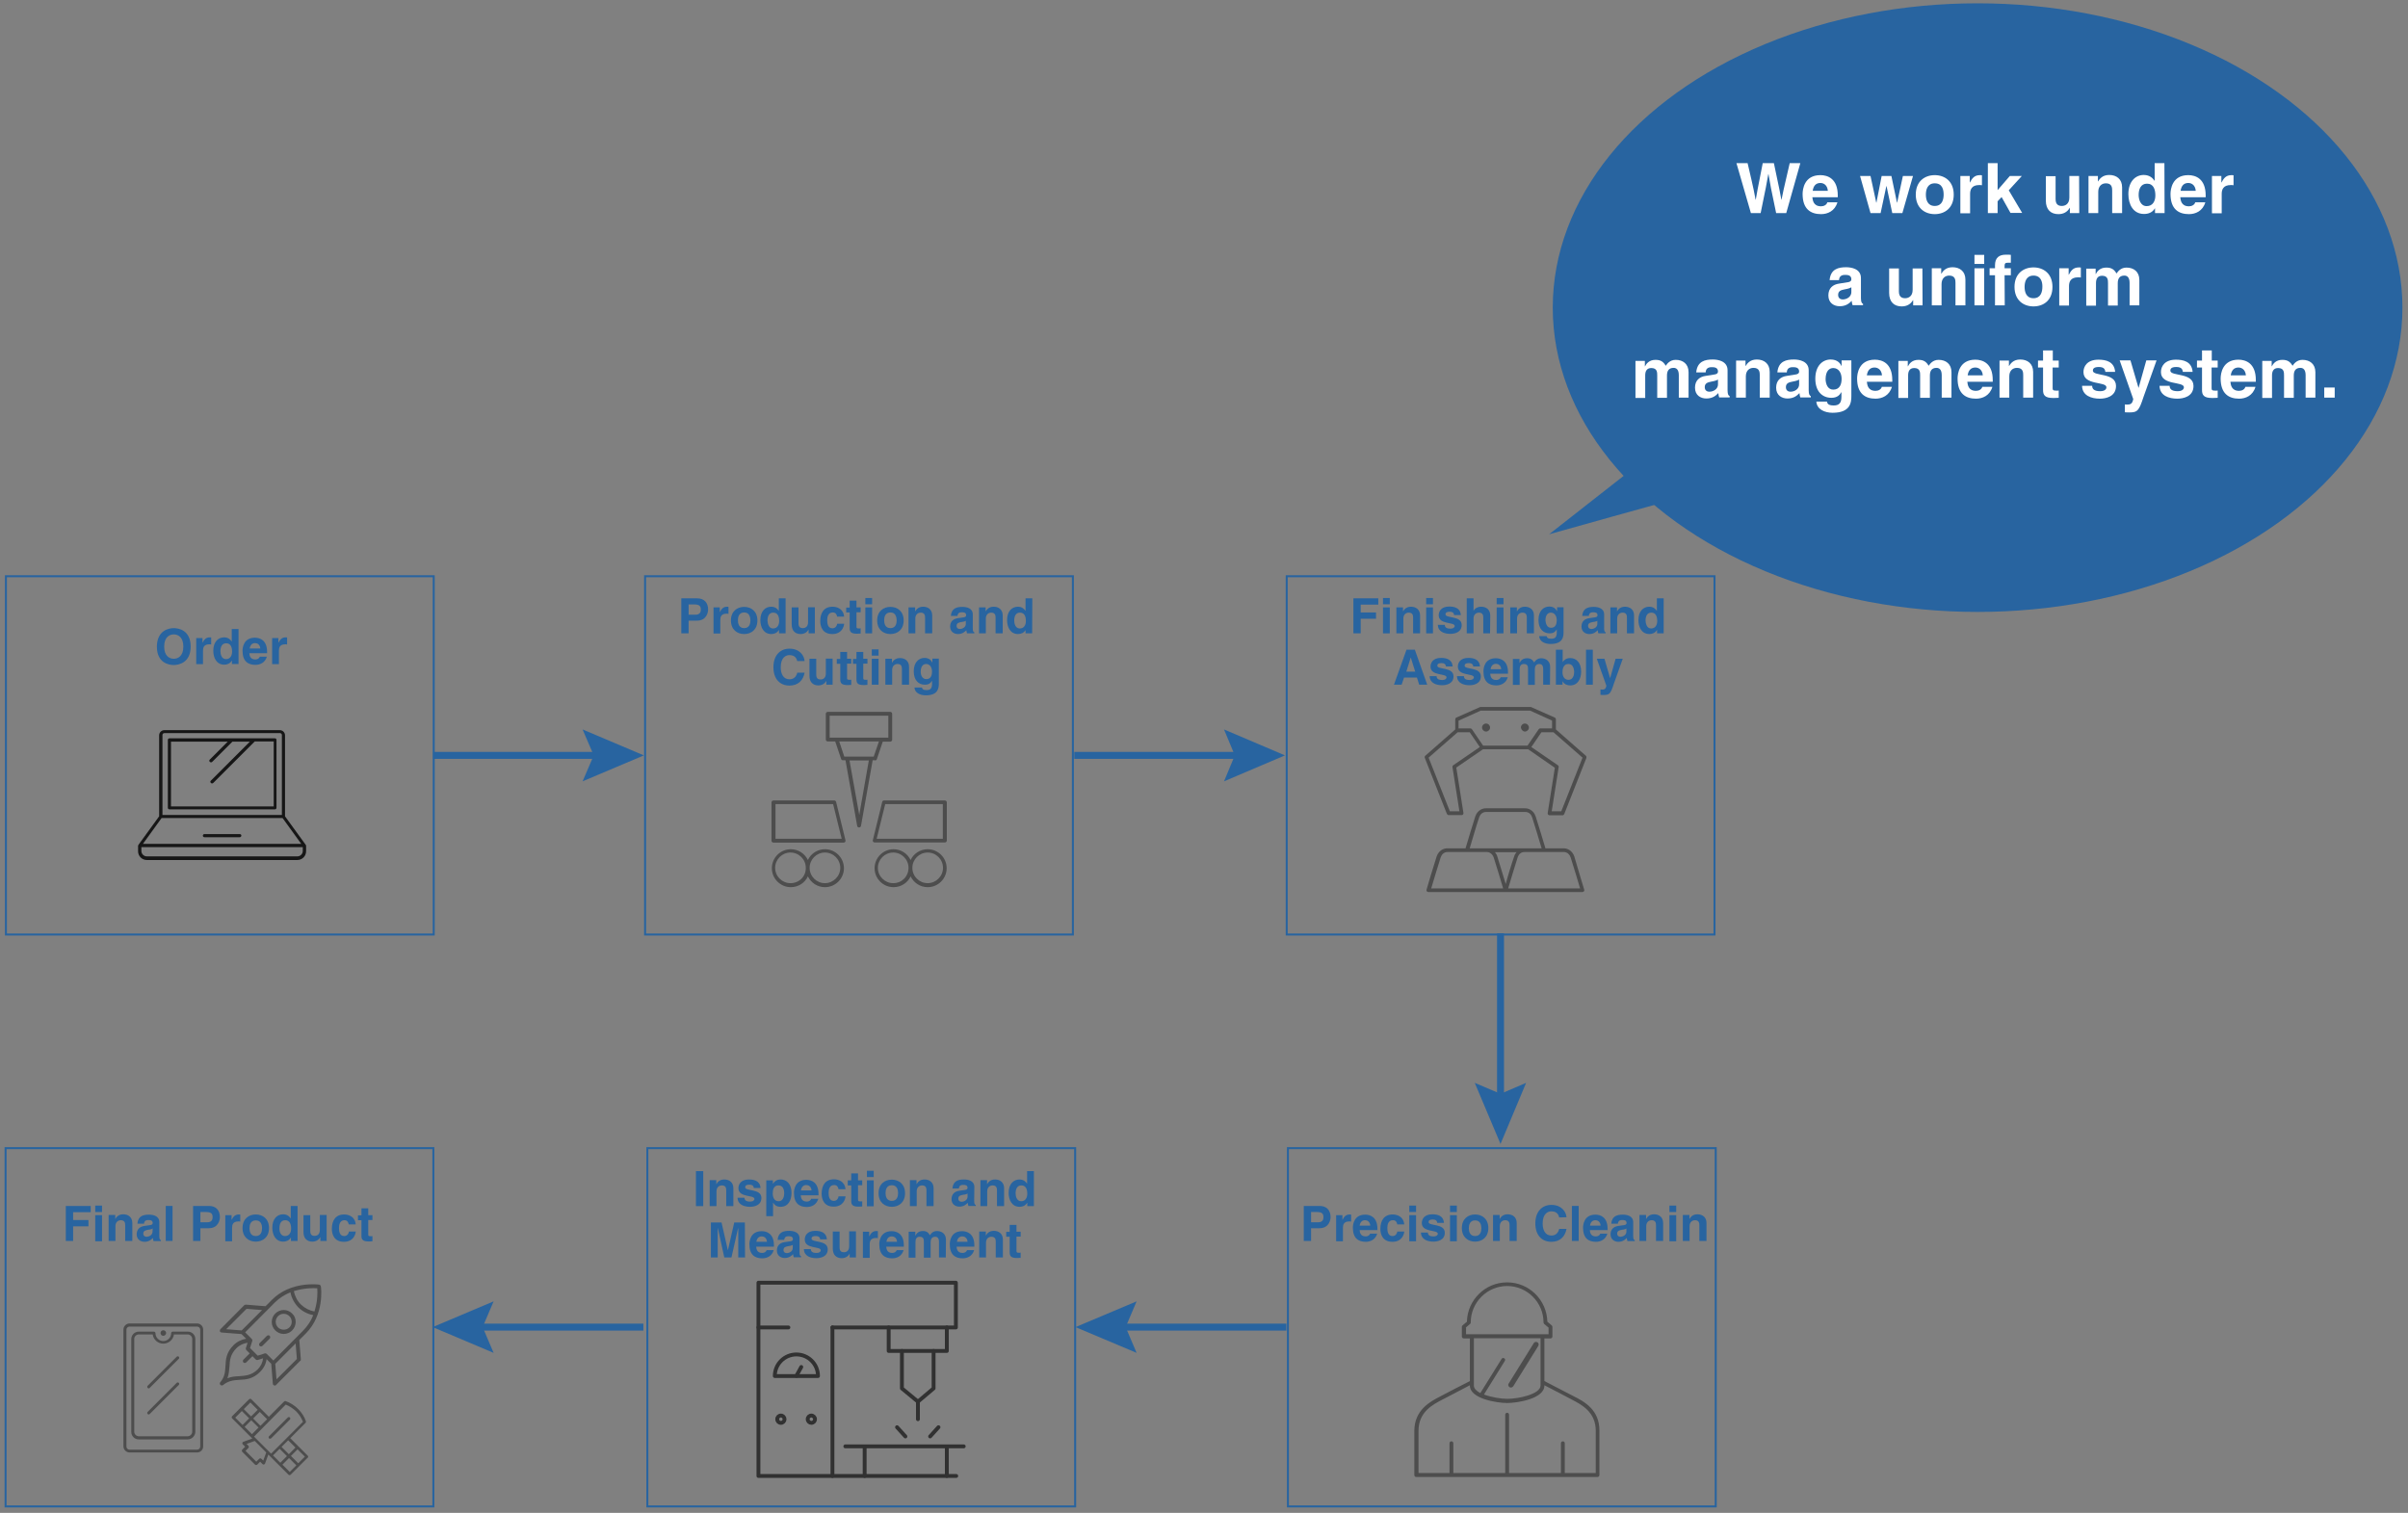 <?xml version="1.0" encoding="utf-8"?>
<!-- Generator: Adobe Illustrator 27.4.1, SVG Export Plug-In . SVG Version: 6.00 Build 0)  -->
<svg version="1.1" id="_レイヤー_2" xmlns="http://www.w3.org/2000/svg" xmlns:xlink="http://www.w3.org/1999/xlink" x="0px"
	 y="0px" viewBox="0 0 1383 869" style="enable-background:new 0 0 1383 869;" xml:space="preserve">
<rect x="0" y="0" width="1383" height="869" fill="#808080" stroke="none"/>
<style type="text/css">
	.st0{fill:#2864A0;}
	.st1{fill:#4D4D4D;}
	.st2{fill:#161616;}
	.st3{fill:none;stroke:#2864A0;stroke-width:1.145;stroke-miterlimit:10;}
	.st4{fill:none;stroke:#2864A0;stroke-width:4;stroke-miterlimit:10;}
	.st5{fill:#FFFFFF;}
	.st6{fill:none;stroke:#313131;stroke-width:2.217;stroke-linecap:round;stroke-linejoin:round;stroke-miterlimit:10;}
</style>
<g>
	<g>
		<path class="st0" d="M99.8,360.8c2.7,0,9.7,1.1,9.7,10.6c0,9.4-7,10.6-9.7,10.6s-9.7-1.1-9.7-10.6
			C90.2,361.9,97.2,360.8,99.8,360.8z M99.8,378.4c2.3,0,5.5-1.4,5.5-7s-3.2-7-5.5-7s-5.5,1.4-5.5,7S97.5,378.4,99.8,378.4z"/>
		<path class="st0" d="M112.5,366.5h3.8v2.6h0.1c0.8-1.5,1.7-3,4.1-3c0.3,0,0.5,0,0.8,0.1v4c-0.3-0.1-0.8-0.1-1.1-0.1
			c-3.1,0-3.6,1.9-3.6,3.6v7.8h-3.9v-15H112.5z"/>
		<path class="st0" d="M137,381.4h-3.8v-1.9h-0.1c-1,1.7-2.7,2.3-4.3,2.3c-4.4,0-6.3-3.9-6.3-8c0-5.2,2.9-7.7,6.2-7.7
			c2.5,0,3.7,1.4,4.3,2.3h0.1v-7.1h3.9L137,381.4L137,381.4z M129.8,378.6c2.5,0,3.5-2.1,3.5-4.3c0-2.4-0.7-4.8-3.4-4.8
			c-2.5,0-3.3,2.2-3.3,4.6C126.6,375.9,127.3,378.6,129.8,378.6z"/>
		<path class="st0" d="M153.3,377.1c-1,3.6-4,4.8-6.6,4.8c-4.2,0-7.4-2-7.4-8.1c0-1.8,0.6-7.5,7.1-7.5c2.9,0,7,1.4,7,8.2v0.7h-10.2
			c0.1,1.1,0.3,3.6,3.5,3.6c1.1,0,2.2-0.6,2.5-1.6h4.1V377.1z M149.5,372.5c-0.2-2.4-1.8-3.1-3-3.1c-1.8,0-2.8,1.2-3.1,3.1H149.5z"
			/>
		<path class="st0" d="M156.1,366.5h3.8v2.6h0.1c0.8-1.5,1.7-3,4.1-3c0.3,0,0.5,0,0.8,0.1v4c-0.3-0.1-0.8-0.1-1.1-0.1
			c-3.1,0-3.6,1.9-3.6,3.6v7.8h-3.9v-15H156.1z"/>
	</g>
	<g>
		<path class="st1" d="M473.8,487.8c-4.3,0-8.1,2.5-9.8,6.2c-1.8-3.7-5.5-6.2-9.8-6.2c-6,0-10.9,4.9-10.9,10.9s4.9,10.9,10.9,10.9
			c4.3,0,8.1-2.5,9.8-6.2c1.8,3.7,5.5,6.2,9.8,6.2c6,0,10.9-4.9,10.9-10.9S479.8,487.8,473.8,487.8z M454,507.3
			c-4.8,0-8.8-3.9-8.8-8.8c0-4.8,3.9-8.8,8.8-8.8c4.8,0,8.8,3.9,8.8,8.8C462.9,503.4,459,507.3,454,507.3z M473.8,507.3
			c-4.8,0-8.8-3.9-8.8-8.8c0-4.8,3.9-8.8,8.8-8.8c4.8,0,8.8,3.9,8.8,8.8S478.5,507.3,473.8,507.3z"/>
		<path class="st1" d="M532.8,487.8c-4.3,0-8.1,2.5-9.8,6.2c-1.8-3.7-5.5-6.2-9.8-6.2c-6,0-10.9,4.9-10.9,10.9s4.9,10.9,10.9,10.9
			c4.3,0,8.1-2.5,9.8-6.2c1.8,3.7,5.5,6.2,9.8,6.2c6,0,10.9-4.9,10.9-10.9S538.8,487.8,532.8,487.8z M513,507.3
			c-4.8,0-8.8-3.9-8.8-8.8c0-4.8,3.9-8.8,8.8-8.8c4.8,0,8.8,3.9,8.8,8.8S518,507.3,513,507.3z M532.8,507.3c-4.8,0-8.8-3.9-8.8-8.8
			c0-4.8,3.9-8.8,8.8-8.8c4.8,0,8.8,3.9,8.8,8.8S537.5,507.3,532.8,507.3z"/>
		<path class="st1" d="M480.2,460.6c-0.1-0.5-0.6-0.8-1-0.8h-35c-0.6,0-1.1,0.5-1.1,1.1v22c0,0.6,0.5,1.1,1.1,1.1h40.4
			c0.3,0,0.6-0.2,0.8-0.4c0.2-0.3,0.3-0.6,0.2-0.9L480.2,460.6z M445.4,481.8v-19.9h33.1l4.9,19.9H445.4z"/>
		<path class="st1" d="M542.7,459.8h-35c-0.5,0-0.9,0.3-1,0.8l-5.4,22c-0.1,0.3,0,0.7,0.2,0.9c0.2,0.3,0.5,0.4,0.8,0.4h40.4
			c0.6,0,1.1-0.5,1.1-1.1v-22C543.7,460.2,543.2,459.8,542.7,459.8z M541.5,481.8h-38l4.9-19.9h33.1V481.8z"/>
		<path class="st1" d="M502.6,436.8c0.5,0,0.9-0.3,1-0.7l3.4-10.1h4.3c0.6,0,1.1-0.5,1.1-1.1V410c0-0.6-0.5-1.1-1.1-1.1h-35.9
			c-0.6,0-1.1,0.5-1.1,1.1v14.8c0,0.6,0.5,1.1,1.1,1.1h4.3l3.4,10.1c0.1,0.4,0.6,0.7,1,0.7h1.5l6.7,37.7c0.1,0.5,0.5,0.9,1.1,0.9
			c0.5,0,1-0.4,1.1-0.9l6.7-37.7H502.6z M476.5,411.1h33.7v12.6h-33.7V411.1z M482,425.9h22.8l-3,8.7h-16.9L482,425.9z M493.5,468.1
			l-5.6-31.3H499L493.5,468.1z"/>
	</g>
	<g>
		<path class="st2" d="M175.8,485.8c0-0.2-0.1-0.4-0.2-0.5l-11.9-16.4v-46.5c0-1.6-1.3-3-3-3H94.4c-1.6,0-3,1.3-3,3v46.5l-11.9,16.4
			c-0.1,0.2-0.2,0.4-0.2,0.5v3.2c0,2.7,2.2,5,5,5h86.5c2.7,0,5-2.2,5-5C175.8,488.8,175.8,485.8,175.8,485.8z M93.3,422.2
			c0-0.6,0.5-1.1,1.1-1.1h66.4c0.6,0,1.1,0.5,1.1,1.1v45.9H93.3V422.2z M92.8,469.9h69.5l10.7,14.8H82.1L92.8,469.9z M173.9,488.8
			c0,1.7-1.4,3.1-3.1,3.1H84.3c-1.7,0-3.1-1.4-3.1-3.1v-2.2h92.7V488.8z"/>
		<path class="st2" d="M157.9,424.1H97.3c-0.5,0-0.9,0.4-0.9,0.9v39c0,0.5,0.4,0.9,0.9,0.9h60.6c0.5,0,0.9-0.4,0.9-0.9v-39
			C158.8,424.5,158.4,424.1,157.9,424.1z M156.9,463.2H98.2V426h32.6l-10.3,10.3c-0.4,0.4-0.4,0.9,0,1.3c0.2,0.2,0.4,0.3,0.7,0.3
			c0.2,0,0.5-0.1,0.7-0.3l11.6-11.6h10l-22.4,22.4c-0.4,0.4-0.4,0.9,0,1.3c0.2,0.2,0.4,0.3,0.7,0.3c0.2,0,0.5-0.1,0.7-0.3l23.8-23.8
			h10.9v37.3H156.9z"/>
		<path class="st2" d="M137.7,479.1h-20.3c-0.5,0-0.9,0.4-0.9,0.9s0.4,0.9,0.9,0.9h20.3c0.5,0,0.9-0.4,0.9-0.9
			C138.7,479.5,138.2,479.1,137.7,479.1z"/>
	</g>
	<rect x="3.4" y="331" class="st3" width="245.7" height="205.8"/>
	<g>
		<g>
			<line class="st4" x1="345.9" y1="433.9" x2="248.8" y2="433.9"/>
			<g>
				<polygon class="st0" points="334.6,419 341,433.9 334.6,448.8 369.8,433.9 				"/>
			</g>
		</g>
	</g>
	<g>
		<path class="st0" d="M395.5,363.8h-4.2v-20.1h9.2c3.9,0,6.2,2.5,6.2,6.4c0,1.8-1,6.4-6.4,6.4h-4.8L395.5,363.8L395.5,363.8z
			 M399.4,353.1c3.1,0,3.1-2.2,3.1-3.1c0-2-1.1-2.8-3.7-2.8h-3.3v5.9H399.4z"/>
		<path class="st0" d="M409.6,348.9h3.8v2.6h0.1c0.8-1.5,1.7-3,4.1-3c0.3,0,0.5,0,0.8,0.1v4c-0.3-0.1-0.8-0.1-1.1-0.1
			c-3.1,0-3.6,1.9-3.6,3.6v7.8h-3.9v-15H409.6z"/>
		<path class="st0" d="M427.4,364.2c-4,0-7.6-2.5-7.6-7.8s3.6-7.8,7.6-7.8s7.6,2.5,7.6,7.8S431.4,364.2,427.4,364.2z M427.4,351.8
			c-3,0-3.6,2.6-3.6,4.5s0.6,4.5,3.6,4.5s3.6-2.6,3.6-4.5C430.9,354.4,430.4,351.8,427.4,351.8z"/>
		<path class="st0" d="M451.2,363.8h-3.8v-1.9h-0.1c-1,1.7-2.7,2.3-4.3,2.3c-4.4,0-6.3-3.9-6.3-8c0-5.2,2.9-7.7,6.2-7.7
			c2.5,0,3.7,1.4,4.3,2.3h0.1v-7.1h3.9L451.2,363.8L451.2,363.8z M444,361c2.5,0,3.5-2.1,3.5-4.3c0-2.4-0.7-4.8-3.4-4.8
			c-2.5,0-3.3,2.2-3.3,4.6C440.9,358.2,441.5,361,444,361z"/>
		<path class="st0" d="M468.2,363.8h-3.8v-2.1h-0.1c-0.9,1.6-2.5,2.5-4.5,2.5c-2.9,0-5.1-1.7-5.1-5.5v-9.8h3.9v9.2
			c0,2.3,1.3,2.7,2.5,2.7c1.3,0,3-0.7,3-3.4v-8.6h3.9v15H468.2z"/>
		<path class="st0" d="M484.8,358.4c-0.1,1.5-1.3,5.8-6.8,5.8c-5.6,0-6.9-4.3-6.9-7.4c0-4.8,2.1-8.3,7.1-8.3c2.4,0,6.2,1.1,6.6,5.7
			h-4c-0.2-1-0.7-2.4-2.4-2.4h-0.2c-2.5,0-3.1,2.5-3.1,4.3c0,1.6,0.1,4.8,3,4.8c2,0,2.7-1.9,2.7-2.6h4V358.4z"/>
		<path class="st0" d="M491.9,348.9h2.4v2.8h-2.4v8.1c0,0.9,0,1.2,1.6,1.2c0.3,0,0.5,0,0.8-0.1v3c-0.6,0-1.2,0.1-1.8,0.1H492
			c-3.4,0-4-1.3-4-3.2v-9h-2V349h2v-4h3.9V348.9z"/>
		<path class="st0" d="M500.9,347.1H497v-3.6h3.9V347.1z M500.9,348.9v14.9H497v-14.9H500.9z"/>
		<path class="st0" d="M511.4,364.2c-4,0-7.6-2.5-7.6-7.8s3.6-7.8,7.6-7.8c4,0,7.6,2.5,7.6,7.8S515.4,364.2,511.4,364.2z
			 M511.4,351.8c-3,0-3.6,2.6-3.6,4.5s0.6,4.5,3.6,4.5c3,0,3.6-2.6,3.6-4.5C514.9,354.4,514.4,351.8,511.4,351.8z"/>
		<path class="st0" d="M535.2,363.8h-3.9v-9c0-1.1-0.1-2.9-2.5-2.9c-1.7,0-3.1,1.2-3.1,3.4v8.5h-3.9v-14.9h3.8v2.2h0.1
			c0.5-0.9,1.7-2.6,4.5-2.6c2.9,0,5.2,1.7,5.2,5v10.3H535.2z"/>
		<path class="st0" d="M558.7,360.9c0,1.8,0.4,2.2,0.9,2.3v0.6h-4.2c-0.2-0.7-0.3-0.9-0.4-1.8c-0.9,0.9-2.2,2.2-4.8,2.2
			c-2.2,0-4.5-1.3-4.5-4.3c0-2.9,1.8-4.4,4.3-4.8l3.5-0.5c0.6-0.1,1.4-0.3,1.4-1.2c0-1.7-1.6-1.7-2.6-1.7c-2,0-2.3,1.2-2.4,2.1h-3.8
			c0.4-4.6,3.6-5.2,6.7-5.2c2.1,0,5.9,0.6,5.9,4.3L558.7,360.9L558.7,360.9z M554.8,356.5c-0.4,0.3-1,0.6-2.7,0.8
			c-1.5,0.3-2.7,0.6-2.7,2.2c0,1.4,1.1,1.8,1.8,1.8c1.7,0,3.5-1.1,3.5-2.9v-1.9H554.8z"/>
		<path class="st0" d="M575.7,363.8h-3.9v-9c0-1.1-0.1-2.9-2.5-2.9c-1.7,0-3.1,1.2-3.1,3.4v8.5h-3.9v-14.9h3.8v2.2h0.1
			c0.5-0.9,1.7-2.6,4.5-2.6c2.9,0,5.2,1.7,5.2,5v10.3H575.7z"/>
		<path class="st0" d="M592.8,363.8H589v-1.9H589c-1,1.7-2.7,2.3-4.3,2.3c-4.4,0-6.3-3.9-6.3-8c0-5.2,2.9-7.7,6.2-7.7
			c2.5,0,3.7,1.4,4.3,2.3h0.1v-7.1h3.9L592.8,363.8L592.8,363.8z M585.7,361c2.5,0,3.5-2.1,3.5-4.3c0-2.4-0.7-4.8-3.4-4.8
			c-2.5,0-3.3,2.2-3.3,4.6C582.5,358.2,583.2,361,585.7,361z"/>
		<path class="st0" d="M457.9,379.8c-0.3-1.2-1-3.5-4.5-3.5c-2,0-5,1.3-5,7c0,3.6,1.4,6.9,5,6.9c2.3,0,3.9-1.3,4.5-3.8h4.2
			c-0.8,4.4-3.7,7.4-8.7,7.4c-5.3,0-9.2-3.6-9.2-10.6s4.1-10.6,9.2-10.6c6,0,8.5,4.1,8.7,7.1h-4.2V379.8z"/>
		<path class="st0" d="M478.4,393.3h-3.8v-2.1h-0.1c-0.9,1.6-2.5,2.5-4.5,2.5c-2.9,0-5.1-1.7-5.1-5.5v-9.8h3.9v9.2
			c0,2.3,1.3,2.7,2.5,2.7c1.3,0,3-0.7,3-3.4v-8.6h3.9v15H478.4z"/>
		<path class="st0" d="M486.5,378.4h2.4v2.8h-2.4v8.1c0,0.9,0,1.2,1.6,1.2c0.3,0,0.5,0,0.8-0.1v3c-0.6,0-1.2,0.1-1.8,0.1h-0.5
			c-3.4,0-4-1.3-4-3.2v-9h-2v-2.8h2v-4h3.9V378.4z"/>
		<path class="st0" d="M495.8,378.4h2.4v2.8h-2.4v8.1c0,0.9,0,1.2,1.6,1.2c0.3,0,0.5,0,0.8-0.1v3c-0.6,0-1.2,0.1-1.8,0.1h-0.5
			c-3.4,0-4-1.3-4-3.2v-9h-2v-2.8h2v-4h3.9V378.4z"/>
		<path class="st0" d="M504.6,376.6h-3.9V373h3.9V376.6z M504.6,378.4v14.9h-3.9v-14.9H504.6z"/>
		<path class="st0" d="M522,393.3H518v-9c0-1.1-0.1-2.9-2.5-2.9c-1.7,0-3.1,1.2-3.1,3.4v8.5h-3.9v-14.9h3.8v2.2h0.1
			c0.5-0.9,1.7-2.6,4.5-2.6c2.9,0,5.2,1.7,5.2,5v10.3H522z"/>
		<path class="st0" d="M539.2,378.4v14.1c0,2.6-0.2,6.9-7.5,6.9c-3.1,0-6.3-1.3-6.5-4.5h4.3c0.2,0.8,0.5,1.5,2.7,1.5
			c2.1,0,3.1-1,3.1-3.4v-1.8l-0.1-0.1c-0.6,1.1-1.6,2.2-4,2.2c-3.6,0-6.4-2.5-6.4-7.7s2.9-7.7,6.2-7.7c2.8,0,3.9,1.6,4.4,2.6h0.1
			v-2.2h3.7V378.4z M532,390.1c2.7,0,3.3-2.3,3.3-4.3c0-2.4-1.2-4.4-3.4-4.4c-1.5,0-3.1,1.1-3.1,4.5
			C528.8,387.8,529.7,390.1,532,390.1z"/>
	</g>
	<rect x="370.5" y="331" class="st3" width="245.7" height="205.8"/>
	<g>
		<g>
			<line class="st4" x1="714.2" y1="433.9" x2="617" y2="433.9"/>
			<g>
				<polygon class="st0" points="703,419 709.2,433.9 703,448.8 738,433.9 				"/>
			</g>
		</g>
	</g>
	<g>
		<g>
			<line class="st4" x1="861.8" y1="633.2" x2="861.8" y2="536.1"/>
			<g>
				<polygon class="st0" points="876.5,622 861.8,628.3 847,622 861.8,657.1 				"/>
			</g>
		</g>
	</g>
	<g>
		<path class="st0" d="M781.5,363.8h-4.2v-20.1h14.3v3.6h-10.1v4.5h8.8v3.6h-8.8V363.8z"/>
		<path class="st0" d="M798.2,347.1h-3.9v-3.6h3.9V347.1z M798.2,348.9v14.9h-3.9v-14.9H798.2z"/>
		<path class="st0" d="M815.5,363.8h-3.9v-9c0-1.1-0.1-2.9-2.5-2.9c-1.7,0-3.1,1.2-3.1,3.4v8.5H802v-14.9h3.8v2.2h0.1
			c0.5-0.9,1.7-2.6,4.5-2.6c2.9,0,5.2,1.7,5.2,5v10.3H815.5z"/>
		<path class="st0" d="M823,347.1h-3.9v-3.6h3.9V347.1z M823,348.9v14.9h-3.9v-14.9H823z"/>
		<path class="st0" d="M835.2,353.4c-0.2-1-0.5-2-2.6-2s-2.4,0.8-2.4,1.5c0,2.4,9.3,0.6,9.3,6.1c0,4.3-4.2,5.1-6.5,5.1
			c-3.4,0-7.1-1.2-7.2-5.2h4c0,1.3,0.8,2.2,3.2,2.2c2,0,2.5-1,2.5-1.5c0-2.5-9.2-0.6-9.2-6.2c0-2.2,1.4-5,6-5c2.9,0,6.4,0.7,6.7,4.9
			h-3.8V353.4z"/>
		<path class="st0" d="M855.8,363.8h-3.9v-9c0-1.1-0.1-2.9-2.5-2.9c-1.7,0-3.1,1.2-3.1,3.4v8.5h-3.9v-20.1h3.9v7.1h0.1
			c0.5-1.2,2.2-2.3,4.3-2.3c2.9,0,5.2,1.7,5.2,5L855.8,363.8L855.8,363.8z"/>
		<path class="st0" d="M863.5,347.1h-3.9v-3.6h3.9V347.1z M863.5,348.9v14.9h-3.9v-14.9H863.5z"/>
		<path class="st0" d="M880.8,363.8h-3.9v-9c0-1.1-0.1-2.9-2.5-2.9c-1.7,0-3.1,1.2-3.1,3.4v8.5h-3.9v-14.9h3.8v2.2h0.1
			c0.5-0.9,1.7-2.6,4.5-2.6c2.9,0,5.2,1.7,5.2,5v10.3H880.8z"/>
		<path class="st0" d="M898,348.9V363c0,2.6-0.2,6.9-7.5,6.9c-3.1,0-6.3-1.3-6.5-4.5h4.3c0.2,0.8,0.5,1.5,2.7,1.5
			c2.1,0,3.1-1,3.1-3.4v-1.8l-0.1-0.1c-0.6,1.1-1.6,2.2-4,2.2c-3.6,0-6.4-2.5-6.4-7.7s2.9-7.7,6.2-7.7c2.8,0,3.9,1.6,4.4,2.6h0.1
			v-2.2h3.7V348.9z M890.8,360.6c2.7,0,3.3-2.3,3.3-4.3c0-2.4-1.2-4.4-3.4-4.4c-1.5,0-3.1,1.1-3.1,4.5
			C887.8,358.3,888.5,360.6,890.8,360.6z"/>
		<path class="st0" d="M921.3,360.9c0,1.8,0.4,2.2,0.9,2.3v0.6H918c-0.2-0.7-0.3-0.9-0.4-1.8c-0.9,0.9-2.2,2.2-4.8,2.2
			c-2.2,0-4.5-1.3-4.5-4.3c0-2.9,1.8-4.4,4.3-4.8l3.5-0.5c0.6-0.1,1.4-0.3,1.4-1.2c0-1.7-1.6-1.7-2.6-1.7c-2,0-2.3,1.2-2.4,2.1h-3.8
			c0.4-4.6,3.6-5.2,6.7-5.2c2.1,0,5.9,0.6,5.9,4.3L921.3,360.9L921.3,360.9z M917.5,356.5c-0.4,0.3-1,0.6-2.7,0.8
			c-1.5,0.3-2.7,0.6-2.7,2.2c0,1.4,1.1,1.8,1.8,1.8c1.7,0,3.5-1.1,3.5-2.9v-1.9H917.5z"/>
		<path class="st0" d="M938.3,363.8h-3.9v-9c0-1.1-0.1-2.9-2.5-2.9c-1.7,0-3.1,1.2-3.1,3.4v8.5h-3.9v-14.9h3.8v2.2h0.1
			c0.5-0.9,1.7-2.6,4.5-2.6c2.9,0,5.2,1.7,5.2,5v10.3H938.3z"/>
		<path class="st0" d="M955.5,363.8h-3.8v-1.9h-0.1c-1,1.7-2.7,2.3-4.3,2.3c-4.4,0-6.3-3.9-6.3-8c0-5.2,2.9-7.7,6.2-7.7
			c2.5,0,3.7,1.4,4.3,2.3h0.1v-7.1h3.9L955.5,363.8L955.5,363.8z M948.3,361c2.5,0,3.5-2.1,3.5-4.3c0-2.4-0.7-4.8-3.4-4.8
			c-2.5,0-3.3,2.2-3.3,4.6C945.2,358.2,945.8,361,948.3,361z"/>
		<path class="st0" d="M805,393.3h-4.4l7.2-20.1h4.8l7.1,20.1h-4.6l-1.3-4.1h-7.4L805,393.3z M807.7,385.8h5.1l-2.5-8h-0.1
			L807.7,385.8z"/>
		<path class="st0" d="M830.5,382.9c-0.2-1-0.5-2-2.6-2s-2.4,0.8-2.4,1.5c0,2.4,9.3,0.6,9.3,6.1c0,4.3-4.2,5.1-6.5,5.1
			c-3.4,0-7.1-1.2-7.2-5.2h4c0,1.3,0.8,2.2,3.2,2.2c2,0,2.5-1,2.5-1.5c0-2.5-9.2-0.6-9.2-6.2c0-2.2,1.4-5,6-5c2.9,0,6.4,0.7,6.7,4.9
			h-3.8V382.9z"/>
		<path class="st0" d="M846.2,382.9c-0.2-1-0.5-2-2.6-2s-2.4,0.8-2.4,1.5c0,2.4,9.3,0.6,9.3,6.1c0,4.3-4.2,5.1-6.5,5.1
			c-3.4,0-7.1-1.2-7.2-5.2h4c0,1.3,0.8,2.2,3.2,2.2c2,0,2.5-1,2.5-1.5c0-2.5-9.2-0.6-9.2-6.2c0-2.2,1.4-5,6-5c2.9,0,6.4,0.7,6.7,4.9
			h-3.8V382.9z"/>
		<path class="st0" d="M866,388.9c-1,3.6-4,4.8-6.6,4.8c-4.2,0-7.4-2-7.4-8.1c0-1.8,0.6-7.5,7.1-7.5c2.9,0,7,1.4,7,8.2v0.7h-10.2
			c0.1,1.1,0.3,3.6,3.5,3.6c1.1,0,2.2-0.6,2.5-1.6h4.1V388.9z M862.2,384.4c-0.2-2.4-1.8-3.1-3-3.1c-1.8,0-2.8,1.2-3.1,3.1H862.2z"
			/>
		<path class="st0" d="M890.2,393.3h-3.9v-9c0-2.2-1-2.9-2.1-2.9c-2,0-2.7,1.3-2.7,3.1v8.9h-3.9v-9c0-1.3,0-3-2.4-3
			c-1.8,0-2.4,1.3-2.4,2.9v9.1h-3.9v-14.9h3.8v2.2h0.1c0.5-1,1.6-2.6,4.2-2.6c2.2,0,3.1,0.8,4.1,2.4c0.5-0.7,1.6-2.4,4-2.4
			c2.9,0,5.2,1.7,5.2,5L890.2,393.3L890.2,393.3z"/>
		<path class="st0" d="M897.5,380.3L897.5,380.3c0.7-1,1.8-2.3,4.4-2.3c3.3,0,6.2,2.5,6.2,7.7c0,4.1-1.8,8-6.3,8
			c-1.6,0-3.4-0.6-4.3-2.3h-0.1v1.9h-3.8v-20.1h3.9L897.5,380.3L897.5,380.3z M900.8,381.4c-2.7,0-3.4,2.4-3.4,4.8
			c0,2.2,1,4.3,3.5,4.3s3.2-2.7,3.2-4.5C904,383.6,903.2,381.4,900.8,381.4z"/>
		<path class="st0" d="M914.8,393.3h-3.9v-20.1h3.9V393.3z"/>
		<path class="st0" d="M926.8,393c-1.8,5.5-2.4,6.2-5.8,6.2c-0.5,0-1.2,0-1.8-0.1V396c0.2,0,0.4,0.1,0.8,0.1c1.4,0,2.2-0.2,2.6-2.2
			l-5.5-15.5h4.4l3.2,11h0.1l3.1-11h4.1L926.8,393z"/>
	</g>
	<rect x="739" y="331" class="st3" width="245.7" height="205.8"/>
	<g>
		<path class="st0" d="M403.9,692.8h-4.2v-20.1h4.2V692.8z"/>
		<path class="st0" d="M421,692.8h-3.9v-9c0-1.1-0.1-2.9-2.5-2.9c-1.7,0-3.1,1.2-3.1,3.4v8.5h-3.9v-14.9h3.8v2.2h0.1
			c0.5-0.9,1.7-2.6,4.5-2.6c2.9,0,5.2,1.7,5.2,5v10.3H421z"/>
		<path class="st0" d="M433,682.5c-0.2-1-0.5-2-2.6-2s-2.4,0.8-2.4,1.5c0,2.4,9.3,0.6,9.3,6.1c0,4.3-4.2,5.1-6.5,5.1
			c-3.4,0-7.1-1.2-7.2-5.2h4c0,1.3,0.8,2.2,3.2,2.2c2,0,2.5-1,2.5-1.5c0-2.5-9.2-0.6-9.2-6.2c0-2.2,1.4-5,6-5c2.9,0,6.4,0.7,6.7,4.9
			H433V682.5z"/>
		<path class="st0" d="M443.9,680L443.9,680c0.8-1.2,1.9-2.5,4.5-2.5c3.3,0,6.2,2.5,6.2,7.7c0,4.1-1.8,8-6.3,8
			c-2.7,0-3.7-1.5-4.2-2.3H444v7.7h-3.9V678h3.8V680z M447.2,690c2.5,0,3.2-2.7,3.2-4.5c0-2.4-0.8-4.6-3.3-4.6
			c-2.7,0-3.3,2.4-3.3,4.8C443.9,688,444.8,690,447.2,690z"/>
		<path class="st0" d="M470,688.5c-1,3.6-4,4.8-6.6,4.8c-4.2,0-7.4-2-7.4-8.1c0-1.8,0.6-7.5,7.1-7.5c2.9,0,7,1.4,7,8.2v0.7h-10.2
			c0.1,1.1,0.3,3.6,3.5,3.6c1.1,0,2.2-0.6,2.5-1.6h4.1V688.5z M466.1,683.8c-0.2-2.4-1.8-3.1-3-3.1c-1.8,0-2.8,1.2-3.1,3.1H466.1z"
			/>
		<path class="st0" d="M485.6,687.3c-0.1,1.5-1.3,5.8-6.8,5.8c-5.6,0-6.9-4.3-6.9-7.4c0-4.8,2.1-8.3,7.1-8.3c2.4,0,6.2,1.1,6.6,5.7
			h-4c-0.2-1-0.7-2.4-2.4-2.4h-0.2c-2.5,0-3.1,2.5-3.1,4.3c0,1.6,0.1,4.8,3,4.8c2,0,2.7-1.9,2.7-2.6h4V687.3z"/>
		<path class="st0" d="M492.8,678h2.4v2.8h-2.4v8.1c0,0.9,0,1.2,1.6,1.2c0.3,0,0.5,0,0.8-0.1v3c-0.6,0-1.2,0.1-1.8,0.1h-0.5
			c-3.4,0-4-1.3-4-3.2v-9h-2V678h2v-4h3.9V678z"/>
		<path class="st0" d="M501.8,676.1h-3.9v-3.6h3.9V676.1z M501.8,678v14.9h-3.9V678H501.8z"/>
		<path class="st0" d="M512.2,693.2c-4,0-7.6-2.5-7.6-7.8c0-5.4,3.6-7.8,7.6-7.8s7.6,2.5,7.6,7.8S516.2,693.2,512.2,693.2z
			 M512.2,680.8c-3,0-3.6,2.6-3.6,4.5s0.6,4.5,3.6,4.5s3.6-2.6,3.6-4.5S515.2,680.8,512.2,680.8z"/>
		<path class="st0" d="M536,692.8h-3.9v-9c0-1.1-0.1-2.9-2.5-2.9c-1.7,0-3.1,1.2-3.1,3.4v8.5h-3.9v-14.9h3.8v2.2h0.1
			c0.5-0.9,1.7-2.6,4.5-2.6c2.9,0,5.2,1.7,5.2,5v10.3H536z"/>
		<path class="st0" d="M559.5,689.8c0,1.8,0.4,2.2,0.9,2.3v0.6h-4.2c-0.2-0.7-0.3-0.9-0.4-1.8c-0.9,0.9-2.2,2.2-4.8,2.2
			c-2.2,0-4.5-1.3-4.5-4.3c0-2.9,1.8-4.4,4.3-4.8l3.5-0.5c0.6-0.1,1.4-0.3,1.4-1.2c0-1.7-1.6-1.7-2.6-1.7c-2,0-2.3,1.2-2.4,2.1H547
			c0.4-4.6,3.6-5.2,6.7-5.2c2.1,0,5.9,0.6,5.9,4.3L559.5,689.8L559.5,689.8z M555.8,685.5c-0.4,0.3-1,0.6-2.7,0.8
			c-1.5,0.3-2.7,0.6-2.7,2.2c0,1.4,1.1,1.8,1.8,1.8c1.7,0,3.5-1.1,3.5-2.9v-1.9H555.8z"/>
		<path class="st0" d="M576.5,692.8h-3.9v-9c0-1.1-0.1-2.9-2.5-2.9c-1.7,0-3.1,1.2-3.1,3.4v8.5h-3.9v-14.9h3.8v2.2h0.1
			c0.5-0.9,1.7-2.6,4.5-2.6c2.9,0,5.2,1.7,5.2,5v10.3H576.5z"/>
		<path class="st0" d="M593.8,692.8H590v-1.9h-0.1c-1,1.7-2.7,2.3-4.3,2.3c-4.4,0-6.3-3.9-6.3-8c0-5.2,2.9-7.7,6.2-7.7
			c2.5,0,3.7,1.4,4.3,2.3h0.1v-7.1h3.9L593.8,692.8L593.8,692.8z M586.5,690c2.5,0,3.5-2.1,3.5-4.3c0-2.4-0.7-4.8-3.4-4.8
			c-2.5,0-3.3,2.2-3.3,4.6C583.3,687.2,584,690,586.5,690z"/>
		<path class="st0" d="M427.9,722.3H424v-16.8h-0.1l-3.8,16.8H416l-3.7-16.8h-0.1v16.8h-3.9v-20.1h6.1L418,718h0.1l3.6-15.8h6.1
			L427.9,722.3L427.9,722.3z"/>
		<path class="st0" d="M444.4,718c-1,3.6-4,4.8-6.6,4.8c-4.2,0-7.4-2-7.4-8.1c0-1.8,0.6-7.5,7.1-7.5c2.9,0,7,1.4,7,8.2v0.7h-10.2
			c0.1,1.1,0.3,3.6,3.5,3.6c1.1,0,2.2-0.6,2.5-1.6h4.1V718z M440.5,713.3c-0.2-2.4-1.8-3.1-3-3.1c-1.8,0-2.8,1.2-3.1,3.1H440.5z"/>
		<path class="st0" d="M459.2,719.3c0,1.8,0.4,2.2,0.9,2.3v0.6h-4.2c-0.2-0.7-0.3-0.9-0.4-1.8c-0.9,0.9-2.2,2.2-4.8,2.2
			c-2.2,0-4.5-1.3-4.5-4.3c0-2.9,1.8-4.4,4.3-4.8l3.5-0.5c0.6-0.1,1.4-0.3,1.4-1.2c0-1.7-1.6-1.7-2.6-1.7c-2,0-2.3,1.2-2.4,2.1h-3.8
			c0.4-4.6,3.6-5.2,6.7-5.2c2.1,0,5.9,0.6,5.9,4.3V719.3z M455.4,715c-0.4,0.3-1,0.6-2.7,0.8c-1.5,0.3-2.7,0.6-2.7,2.2
			c0,1.4,1.1,1.8,1.8,1.8c1.7,0,3.5-1.1,3.5-2.9V715H455.4z"/>
		<path class="st0" d="M471.1,712c-0.2-1-0.5-2-2.6-2s-2.4,0.8-2.4,1.5c0,2.4,9.3,0.6,9.3,6.1c0,4.3-4.2,5.1-6.5,5.1
			c-3.4,0-7.1-1.2-7.2-5.2h4c0,1.3,0.8,2.2,3.2,2.2c2,0,2.5-1,2.5-1.5c0-2.5-9.2-0.6-9.2-6.2c0-2.2,1.4-5,6-5c2.9,0,6.4,0.7,6.7,4.9
			h-3.8V712z"/>
		<path class="st0" d="M491.8,722.3H488v-2.1h-0.1c-0.9,1.6-2.5,2.5-4.5,2.5c-2.9,0-5.1-1.7-5.1-5.5v-9.8h3.9v9.2
			c0,2.3,1.3,2.7,2.5,2.7c1.3,0,3-0.7,3-3.4v-8.6h3.9v15H491.8z"/>
		<path class="st0" d="M495.4,707.5h3.8v2.6h0.1c0.8-1.5,1.7-3,4.1-3c0.3,0,0.5,0,0.8,0.1v4c-0.3-0.1-0.8-0.1-1.1-0.1
			c-3.1,0-3.6,1.9-3.6,3.6v7.8h-3.9v-15H495.4z"/>
		<path class="st0" d="M519,718c-1,3.6-4,4.8-6.6,4.8c-4.2,0-7.4-2-7.4-8.1c0-1.8,0.6-7.5,7.1-7.5c2.9,0,7,1.4,7,8.2v0.7H509
			c0.1,1.1,0.3,3.6,3.5,3.6c1.1,0,2.2-0.6,2.5-1.6h4.1V718z M515.2,713.3c-0.2-2.4-1.8-3.1-3-3.1c-1.8,0-2.8,1.2-3.1,3.1H515.2z"/>
		<path class="st0" d="M543.2,722.3h-3.9v-9c0-2.2-1-2.9-2.1-2.9c-2,0-2.7,1.3-2.7,3.1v8.9h-3.9v-9c0-1.3,0-3-2.4-3
			c-1.8,0-2.4,1.3-2.4,2.9v9.1h-3.9v-14.9h3.8v2.2h0.1c0.5-1,1.6-2.6,4.2-2.6c2.2,0,3.1,0.8,4.1,2.4c0.5-0.7,1.6-2.4,4-2.4
			c2.9,0,5.2,1.7,5.2,5L543.2,722.3L543.2,722.3z"/>
		<path class="st0" d="M559.5,718c-1,3.6-4,4.8-6.6,4.8c-4.2,0-7.4-2-7.4-8.1c0-1.8,0.6-7.5,7.1-7.5c2.9,0,7,1.4,7,8.2v0.7h-10.2
			c0.1,1.1,0.3,3.6,3.5,3.6c1.1,0,2.2-0.6,2.5-1.6h4.1V718z M555.7,713.3c-0.2-2.4-1.8-3.1-3-3.1c-1.8,0-2.8,1.2-3.1,3.1H555.7z"/>
		<path class="st0" d="M575.8,722.3h-3.9v-9c0-1.1-0.1-2.9-2.5-2.9c-1.7,0-3.1,1.2-3.1,3.4v8.5h-3.9v-14.9h3.8v2.2h0.1
			c0.5-0.9,1.7-2.6,4.5-2.6c2.9,0,5.2,1.7,5.2,5v10.3H575.8z"/>
		<path class="st0" d="M583.8,707.5h2.4v2.8h-2.4v8.1c0,0.9,0,1.2,1.6,1.2c0.3,0,0.5,0,0.8-0.1v3c-0.6,0-1.2,0.1-1.8,0.1h-0.5
			c-3.4,0-4-1.3-4-3.2v-9h-2v-2.8h2v-4h3.9V707.5z"/>
	</g>
	<rect x="371.8" y="659.5" class="st3" width="245.7" height="205.8"/>
	<g>
		<g>
			<line class="st4" x1="641.5" y1="762.3" x2="738.8" y2="762.3"/>
			<g>
				<polygon class="st0" points="652.8,777.1 646.5,762.3 652.8,747.5 617.7,762.3 				"/>
			</g>
		</g>
	</g>
	<g>
		<path class="st1" d="M172.8,781l-0.9-11.3c2.2-2.2,3.7-3.7,3.7-3.7c10.9-10.9,8.8-26.5,8.7-27.1c-0.1-0.5-0.5-0.9-1-1
			c-0.7-0.1-16.3-2.1-27.1,8.7c-1.1,1.1-2.3,2.4-3.7,3.7l-11.3-0.9c-0.3,0-0.6,0.1-0.9,0.3l-13.7,13.8c-0.3,0.3-0.4,0.8-0.3,1.2
			c0.1,0.2,0.1,0.3,0.3,0.4c0.2,0.2,0.4,0.3,0.7,0.3l11.4,0.9l2.7,2.7c-2.6,0.4-5.2,1.6-7.3,3.7c-4.2,4.2-4.4,8.1-4.6,11.9
			c-0.2,3.2-0.3,6.2-3,9.4c-0.4,0.4-0.3,1.1,0.1,1.5s1.1,0.4,1.5,0.1c3.2-2.6,6.2-2.8,9.4-3c3.8-0.2,7.7-0.4,11.9-4.6
			c2.1-2.1,3.4-4.7,3.7-7.3l2.7,2.7l0.9,11.4c0,0.3,0.1,0.5,0.3,0.7c0.1,0.1,0.2,0.2,0.4,0.3c0.4,0.2,0.9,0.1,1.2-0.3l13.8-13.8
			C172.7,781.6,172.8,781.3,172.8,781z M182.2,740c0.2,2,0.3,7.4-1.6,13.3c-2.9-0.5-5.6-1.9-7.8-4c-2.1-2.1-3.5-4.8-4-7.7
			C174.8,739.8,180.2,739.8,182.2,740z M141.6,751.8l8.9,0.7c-4.9,4.9-10.3,10.3-11.7,11.7l-8.9-0.7L141.6,751.8z M137.4,790.5
			c-2.2,0.1-4.5,0.2-6.8,1.2c0.9-2.4,1-4.6,1.2-6.8c0.2-3.5,0.4-6.8,3.9-10.4c1.9-1.9,4.2-2.9,6.5-3.2l-1,3.1
			c-0.1,0.4,0,0.8,0.3,1.1l1.9,1.9l-3.6,3.6c-0.4,0.4-0.4,1.1,0,1.6c0.4,0.4,1.1,0.4,1.6,0l3.6-3.6l1.9,1.9c0.3,0.3,0.7,0.4,1.1,0.3
			l3.1-1c-0.2,2.3-1.3,4.6-3.2,6.5C144.3,790.1,140.9,790.2,137.4,790.5z M157,781.5l-3.8-3.8c-0.3-0.3-0.7-0.4-1.1-0.3l-4.1,1.3
			l-4.4-4.4l1.3-4.1c0.1-0.4,0-0.8-0.3-1.1l-3.8-3.8c2.7-2.7,11.9-11.9,17-17.1c2.8-2.8,5.9-4.6,9-5.9c0.6,3.2,2.2,6.2,4.5,8.6
			c2.3,2.3,5.3,3.9,8.6,4.5c-1.2,3.1-3.1,6.2-5.9,9C168.9,769.5,159.7,778.8,157,781.5z M158.8,792.3l-0.7-8.9
			c1.5-1.5,7.2-7.2,11.7-11.7l0.7,8.9L158.8,792.3z"/>
		<path class="st1" d="M167.8,754.5c-2.7-2.7-7-2.7-9.7,0s-2.7,7,0,9.7s7,2.7,9.7,0S170.5,757,167.8,754.5z M159.7,762.5
			c-1.8-1.8-1.8-4.7,0-6.5s4.7-1.8,6.5,0s1.8,4.7,0,6.5C164.4,764.2,161.5,764.2,159.7,762.5z"/>
		<path class="st1" d="M154.9,767.3c-0.4-0.4-1.1-0.4-1.6,0l-4.2,4.2c-0.4,0.4-0.4,1.1,0,1.6c0.4,0.4,1.1,0.4,1.6,0l4.2-4.2
			C155.3,768.5,155.3,767.8,154.9,767.3z"/>
	</g>
	<g>
		<path class="st1" d="M176.8,836.2l-10.1-10.1l8.8-8.8c0.2-0.2,0.3-0.6,0.2-0.9c-0.9-2.7-2.4-5-4.5-7.1c-2-2-4.4-3.5-7.1-4.5
			c-0.3-0.1-0.6,0-0.9,0.2l-8.8,8.8l-10.1-10.1c-0.3-0.3-0.8-0.3-1.2,0l-9.8,9.8c-0.3,0.3-0.3,0.8,0,1.2l11.6,11.6l-5.2,1.9
			c-0.3,0.1-0.5,0.3-0.5,0.6c-0.1,0.3,0,0.6,0.2,0.8l1.4,1.4l-1.7,1.7c-0.2,0.2-0.2,0.4-0.2,0.6s0.1,0.4,0.2,0.6l7.4,7.4
			c0.2,0.2,0.4,0.2,0.6,0.2c0.2,0,0.4-0.1,0.6-0.2l1.7-1.7l1.4,1.4c0.2,0.2,0.5,0.3,0.8,0.2s0.5-0.3,0.6-0.5l1.9-5.2l11.6,11.6
			c0.2,0.2,0.4,0.2,0.6,0.2c0.2,0,0.4-0.1,0.6-0.2l9.8-9.8C177.1,837.1,177.1,836.5,176.8,836.2z M156.8,836l3.8-3.8l4.2,4.2
			l-3.8,3.8L156.8,836z M140.5,819.6l3.8-3.8l4.2,4.2l-3.8,3.8L140.5,819.6z M169.7,831.5l-3.8,3.8l-4.2-4.2l3.8-3.8L169.7,831.5z
			 M164.1,806.8c2.2,0.9,4.2,2.2,6,3.9c1.7,1.7,3,3.7,3.9,6L155.7,835l-9.8-9.8L164.1,806.8z M149.6,819l-4.2-4.2l3.8-3.8l4.2,4.2
			L149.6,819z M143.8,805.6l4.2,4.2l-3.8,3.8l-4.2-4.2L143.8,805.6z M138.9,810.5l4.2,4.2l-3.8,3.8l-4.2-4.2L138.9,810.5z
			 M151.2,839l-1.1-1.1c-0.3-0.3-0.8-0.3-1.2,0l-1.7,1.7l-6.2-6.2l1.7-1.7c0.2-0.2,0.2-0.4,0.2-0.6c0-0.2-0.1-0.4-0.2-0.6l-1.1-1.1
			l4.7-1.7l6.6,6.6L151.2,839z M166.4,845.5l-4.2-4.2l3.8-3.8l4.2,4.2L166.4,845.5z M171.3,840.5l-4.2-4.2l3.8-3.8l4.2,4.2
			L171.3,840.5z"/>
		<path class="st1" d="M154.5,825c-0.3,0.3-0.3,0.8,0,1.2c0.2,0.2,0.4,0.2,0.6,0.2c0.2,0,0.4-0.1,0.6-0.2l10.8-10.8
			c0.3-0.3,0.3-0.8,0-1.2c-0.3-0.3-0.8-0.3-1.2,0L154.5,825z"/>
	</g>
	<g>
		<g>
			<path class="st1" d="M113.2,834.3H74.4c-1.9,0-3.5-1.6-3.5-3.5v-67.1c0-1.9,1.6-3.5,3.5-3.5h38.8c1.9,0,3.5,1.6,3.5,3.5v67.1
				C116.7,832.8,115.1,834.3,113.2,834.3z M74.4,762c-1,0-1.8,0.8-1.8,1.8v67.1c0,1,0.8,1.8,1.8,1.8h38.8c1,0,1.8-0.8,1.8-1.8v-67.1
				c0-1-0.8-1.8-1.8-1.8H74.4z"/>
		</g>
		<g>
			<path class="st1" d="M93.8,767.3c-0.9,0-1.6-0.7-1.6-1.6c0-0.9,0.7-1.6,1.6-1.6s1.6,0.7,1.6,1.6
				C95.4,766.5,94.7,767.3,93.8,767.3z"/>
		</g>
		<g>
			<path class="st1" d="M107.8,826.8H79.7c-2.4,0-4.3-1.9-4.3-4.3v-53.3c0-2.4,1.9-4.3,4.3-4.3h8.7c0.5,0,0.9,0.4,0.9,0.9
				c0,2.5,2,4.5,4.5,4.5s4.5-2,4.5-4.5c0-0.5,0.4-0.9,0.9-0.9h8.7c2.4,0,4.3,1.9,4.3,4.3v53.3C112.1,824.8,110.2,826.8,107.8,826.8z
				 M79.7,766.5c-1.4,0-2.6,1.2-2.6,2.6v53.3c0,1.4,1.2,2.6,2.6,2.6h28.1c1.4,0,2.6-1.2,2.6-2.6v-53.3c0-1.4-1.2-2.6-2.6-2.6h-7.9
				c-0.4,3-3,5.3-6.1,5.3s-5.7-2.3-6.1-5.3H79.7z"/>
		</g>
		<g>
			<g>
				<path class="st1" d="M85.4,797.5c-0.2,0-0.4-0.1-0.6-0.3c-0.3-0.3-0.3-0.9,0-1.2l16.7-16.7c0.3-0.3,0.9-0.3,1.2,0
					c0.3,0.3,0.3,0.9,0,1.2L86,797.2C85.9,797.5,85.6,797.5,85.4,797.5z"/>
			</g>
			<g>
				<path class="st1" d="M85.4,812.5c-0.2,0-0.4-0.1-0.6-0.3c-0.3-0.3-0.3-0.9,0-1.2l16.7-16.7c0.3-0.3,0.9-0.3,1.2,0
					c0.3,0.3,0.3,0.9,0,1.2L86,812.2C85.9,812.3,85.6,812.5,85.4,812.5z"/>
			</g>
		</g>
	</g>
	<g>
		<g>
			<path class="st0" d="M42,712.8h-4.2v-20.1h14.3v3.6H42v4.5h8.8v3.6H42V712.8z"/>
			<path class="st0" d="M58.6,696.2h-3.9v-3.7h3.9V696.2z M58.6,698V713h-3.9V698H58.6z"/>
			<path class="st0" d="M75.8,712.8h-3.9v-9c0-1.1-0.1-2.9-2.5-2.9c-1.7,0-3.1,1.2-3.1,3.4v8.5h-3.9v-14.9h3.8v2.2h0.1
				c0.5-0.9,1.7-2.6,4.5-2.6c2.9,0,5.2,1.7,5.2,5v10.3H75.8z"/>
			<path class="st0" d="M91.5,710c0,1.8,0.4,2.2,0.9,2.3v0.6h-4.2c-0.2-0.7-0.3-0.9-0.4-1.8c-0.9,0.9-2.2,2.2-4.8,2.2
				c-2.2,0-4.5-1.3-4.5-4.3c0-2.9,1.8-4.4,4.3-4.8l3.5-0.5c0.6-0.1,1.4-0.3,1.4-1.2c0-1.7-1.6-1.7-2.6-1.7c-2,0-2.3,1.2-2.4,2.1
				h-3.8c0.4-4.6,3.6-5.2,6.7-5.2c2.1,0,5.9,0.6,5.9,4.3V710z M87.7,705.6c-0.4,0.3-1,0.6-2.7,0.8c-1.5,0.3-2.7,0.6-2.7,2.2
				c0,1.4,1.1,1.8,1.8,1.8c1.7,0,3.5-1.1,3.5-2.9L87.7,705.6L87.7,705.6z"/>
			<path class="st0" d="M99.1,712.8h-3.9v-20.1h3.9V712.8z"/>
			<path class="st0" d="M115.1,712.8h-4.2v-20.1h9.2c3.9,0,6.2,2.5,6.2,6.4c0,1.8-1,6.4-6.4,6.4h-4.8
				C115.1,705.6,115.1,712.8,115.1,712.8z M119,702.1c3.1,0,3.1-2.2,3.1-3.1c0-2-1.1-2.8-3.7-2.8h-3.3v5.9L119,702.1L119,702.1z"/>
			<path class="st0" d="M129.2,698h3.8v2.6h0.1c0.8-1.5,1.7-3,4.1-3c0.3,0,0.5,0,0.8,0.1v4c-0.3-0.1-0.8-0.1-1.1-0.1
				c-3.1,0-3.6,1.9-3.6,3.6v7.8h-3.9v-15H129.2z"/>
			<path class="st0" d="M146.9,713.2c-4,0-7.6-2.5-7.6-7.8s3.6-7.8,7.6-7.8s7.6,2.5,7.6,7.8S150.9,713.2,146.9,713.2z M146.9,701
				c-3,0-3.6,2.6-3.6,4.5s0.6,4.5,3.6,4.5s3.6-2.6,3.6-4.5C150.5,703.5,149.9,701,146.9,701z"/>
			<path class="st0" d="M170.9,712.8h-3.8v-1.9H167c-1,1.7-2.7,2.3-4.3,2.3c-4.4,0-6.3-3.9-6.3-8c0-5.2,2.9-7.7,6.2-7.7
				c2.5,0,3.7,1.4,4.3,2.3h0.1v-7.1h3.9L170.9,712.8L170.9,712.8z M163.7,710c2.5,0,3.5-2.1,3.5-4.3c0-2.4-0.7-4.8-3.4-4.8
				c-2.5,0-3.3,2.2-3.3,4.6C160.4,707.3,161.1,710,163.7,710z"/>
			<path class="st0" d="M187.8,712.8H184v-2.1h-0.1c-0.9,1.6-2.5,2.5-4.5,2.5c-2.9,0-5.1-1.7-5.1-5.5V698h3.9v9.2
				c0,2.3,1.3,2.7,2.5,2.7c1.3,0,3-0.7,3-3.4v-8.6h3.9v15H187.8z"/>
			<path class="st0" d="M204.3,707.5c-0.1,1.5-1.3,5.8-6.8,5.8c-5.6,0-6.9-4.3-6.9-7.4c0-4.8,2.1-8.3,7.1-8.3c2.4,0,6.2,1.1,6.6,5.7
				h-4c-0.2-1-0.7-2.4-2.4-2.4h-0.1c-2.5,0-3.1,2.5-3.1,4.3c0,1.6,0.1,4.8,3,4.8c2,0,2.7-1.9,2.7-2.6h3.9V707.5z"/>
			<path class="st0" d="M211.5,698h2.4v2.8h-2.4v8.1c0,0.9,0,1.2,1.6,1.2c0.3,0,0.5,0,0.8-0.1v3c-0.6,0-1.2,0.1-1.8,0.1h-0.5
				c-3.4,0-4-1.3-4-3.2v-9h-2v-2.8h2v-4h3.9V698z"/>
		</g>
	</g>
	<rect x="3.2" y="659.5" class="st3" width="245.7" height="205.8"/>
	<g>
		<g>
			<line class="st4" x1="272.4" y1="762.3" x2="369.5" y2="762.3"/>
			<g>
				<polygon class="st0" points="283.5,777.1 277.2,762.3 283.5,747.5 248.5,762.3 				"/>
			</g>
		</g>
	</g>
	<g>
		<path class="st0" d="M753,712.8h-4.2v-20.1h9.2c3.9,0,6.2,2.5,6.2,6.4c0,1.8-1,6.4-6.4,6.4H753V712.8z M757,702.1
			c3.1,0,3.1-2.2,3.1-3.1c0-2-1.1-2.8-3.7-2.8H753v5.9L757,702.1L757,702.1z"/>
		<path class="st0" d="M767.2,698h3.8v2.6h0.1c0.8-1.5,1.7-3,4.1-3c0.3,0,0.5,0,0.8,0.1v4c-0.3-0.1-0.8-0.1-1.1-0.1
			c-3.1,0-3.6,1.9-3.6,3.6v7.8h-3.9v-15H767.2z"/>
		<path class="st0" d="M791,708.5c-1,3.6-4,4.8-6.6,4.8c-4.2,0-7.4-2-7.4-8.1c0-1.8,0.6-7.5,7.1-7.5c2.9,0,7,1.4,7,8.2v0.7h-10.2
			c0.1,1.1,0.3,3.6,3.5,3.6c1.1,0,2.2-0.6,2.5-1.6h4.1V708.5z M787,704c-0.2-2.4-1.8-3.1-3-3.1c-1.8,0-2.8,1.2-3.1,3.1H787z"/>
		<path class="st0" d="M806.5,707.5c-0.1,1.5-1.3,5.8-6.8,5.8c-5.6,0-6.9-4.3-6.9-7.4c0-4.8,2.1-8.3,7.1-8.3c2.4,0,6.2,1.1,6.6,5.7
			h-4c-0.2-1-0.7-2.4-2.4-2.4h-0.2c-2.5,0-3.1,2.5-3.1,4.3c0,1.6,0.1,4.8,3,4.8c2,0,2.7-1.9,2.7-2.6h4V707.5z"/>
		<path class="st0" d="M813.3,696.2h-3.9v-3.7h3.9V696.2z M813.3,698V713h-3.9V698H813.3z"/>
		<path class="st0" d="M825.5,702.5c-0.2-1-0.5-2-2.6-2s-2.4,0.8-2.4,1.5c0,2.4,9.3,0.6,9.3,6.1c0,4.3-4.2,5.1-6.5,5.1
			c-3.4,0-7.1-1.2-7.2-5.2h4c0,1.3,0.8,2.2,3.2,2.2c2,0,2.5-1,2.5-1.5c0-2.5-9.2-0.6-9.2-6.2c0-2.2,1.4-5,6-5c2.9,0,6.4,0.7,6.7,4.9
			h-3.8V702.5z"/>
		<path class="st0" d="M836.7,696.2h-3.9v-3.7h3.9V696.2z M836.7,698V713h-3.9V698H836.7z"/>
		<path class="st0" d="M847.2,713.2c-4,0-7.6-2.5-7.6-7.8s3.6-7.8,7.6-7.8s7.6,2.5,7.6,7.8S851.2,713.2,847.2,713.2z M847.2,701
			c-3,0-3.6,2.6-3.6,4.5s0.6,4.5,3.6,4.5s3.6-2.6,3.6-4.5S850.2,701,847.2,701z"/>
		<path class="st0" d="M871,712.8H867v-9c0-1.1-0.1-2.9-2.5-2.9c-1.7,0-3.1,1.2-3.1,3.4v8.5h-3.9v-14.9h3.8v2.2h0.1
			c0.5-0.9,1.7-2.6,4.5-2.6c2.9,0,5.2,1.7,5.2,5v10.3H871z"/>
		<path class="st0" d="M895.5,699.3c-0.3-1.2-1-3.5-4.5-3.5c-2,0-5,1.3-5,7c0,3.6,1.4,6.9,5,6.9c2.3,0,3.9-1.3,4.5-3.8h4.2
			c-0.8,4.4-3.7,7.4-8.7,7.4c-5.3,0-9.2-3.6-9.2-10.6s4.1-10.6,9.2-10.6c6,0,8.5,4.1,8.7,7.1L895.5,699.3L895.5,699.3z"/>
		<path class="st0" d="M906.7,712.8h-3.9v-20.1h3.9V712.8z"/>
		<path class="st0" d="M923.2,708.5c-1,3.6-4,4.8-6.6,4.8c-4.2,0-7.4-2-7.4-8.1c0-1.8,0.6-7.5,7.1-7.5c2.9,0,7,1.4,7,8.2v0.7h-10.2
			c0.1,1.1,0.3,3.6,3.5,3.6c1.1,0,2.2-0.6,2.5-1.6h4.1V708.5z M919.3,704c-0.2-2.4-1.8-3.1-3-3.1c-1.8,0-2.8,1.2-3.1,3.1H919.3z"/>
		<path class="st0" d="M938,710c0,1.8,0.4,2.2,0.9,2.3v0.6h-4.2c-0.2-0.7-0.3-0.9-0.4-1.8c-0.9,0.9-2.2,2.2-4.8,2.2
			c-2.2,0-4.5-1.3-4.5-4.3c0-2.9,1.8-4.4,4.3-4.8l3.5-0.5c0.6-0.1,1.4-0.3,1.4-1.2c0-1.7-1.6-1.7-2.6-1.7c-2,0-2.3,1.2-2.4,2.1h-3.8
			c0.4-4.6,3.6-5.2,6.7-5.2c2.1,0,5.9,0.6,5.9,4.3L938,710L938,710z M934.2,705.6c-0.4,0.3-1,0.6-2.7,0.8c-1.5,0.3-2.7,0.6-2.7,2.2
			c0,1.4,1.1,1.8,1.8,1.8c1.7,0,3.5-1.1,3.5-2.9v-1.9H934.2z"/>
		<path class="st0" d="M955,712.8h-3.9v-9c0-1.1-0.1-2.9-2.5-2.9c-1.7,0-3.1,1.2-3.1,3.4v8.5h-3.9v-14.9h3.8v2.2h0.1
			c0.5-0.9,1.7-2.6,4.5-2.6c2.9,0,5.2,1.7,5.2,5v10.3H955z"/>
		<path class="st0" d="M962.7,696.2h-3.9v-3.7h3.9V696.2z M962.7,698V713h-3.9V698H962.7z"/>
		<path class="st0" d="M980,712.8H976v-9c0-1.1-0.1-2.9-2.5-2.9c-1.7,0-3.1,1.2-3.1,3.4v8.5h-3.9v-14.9h3.8v2.2h0.1
			c0.5-0.9,1.7-2.6,4.5-2.6c2.9,0,5.2,1.7,5.2,5v10.3H980z"/>
	</g>
	<rect x="739.7" y="659.5" class="st3" width="245.7" height="205.8"/>
	<ellipse class="st0" cx="1135.8" cy="176.7" rx="244" ry="174.8"/>
	<g>
		<path class="st5" d="M997.3,93.7h6.4c3.7,15.7,4,17.7,4.6,21h0.1c0.5-3,1-5.9,4-21h6.4c3.4,15.8,3.6,17.3,4.3,21h0.1
			c0.5-2.7,1-5.2,4.7-21h6.1l-8.1,28.7h-5.8c-3-14.1-3.5-16.9-4.4-22.4h-0.1c-0.9,5.5-1.4,7.6-4.4,22.4h-5.6L997.3,93.7z"/>
		<path class="st5" d="M1055.3,116.2c-1.5,5.1-5.7,6.8-9.4,6.8c-6,0-10.6-2.9-10.6-11.6c0-2.6,0.9-10.8,10.2-10.8
			c4.2,0,10,2,10,11.7v1h-14.6c0.2,1.6,0.5,5.2,5,5.2c1.6,0,3.2-0.8,3.6-2.3C1049.5,116.2,1055.3,116.2,1055.3,116.2z M1049.8,109.6
			c-0.3-3.4-2.5-4.5-4.3-4.5c-2.6,0-4,1.7-4.4,4.5H1049.8z"/>
		<path class="st5" d="M1092.6,122.4h-5.8l-3.3-15.5h-0.1l-3.3,15.5h-5.8l-6-21.3h6l3.3,15.3h0.1l3-15.3h5.6l3.2,15.3h0.1l3.3-15.3
			h5.8L1092.6,122.4z"/>
		<path class="st5" d="M1111.2,123c-5.7,0-10.9-3.5-10.9-11.2s5.2-11.2,10.9-11.2c5.7,0,10.9,3.5,10.9,11.2S1116.9,123,1111.2,123z
			 M1111.2,105.3c-4.3,0-5.1,3.8-5.1,6.5s0.8,6.5,5.1,6.5s5.1-3.8,5.1-6.5C1116.3,109,1115.6,105.3,1111.2,105.3z"/>
		<path class="st5" d="M1125.9,101.1h5.4v3.7h0.1c1.2-2.2,2.4-4.2,5.8-4.2c0.4,0,0.7,0,1.1,0.1v5.7c-0.5-0.1-1.1-0.1-1.6-0.1
			c-4.4,0-5.2,2.7-5.2,5.1v11.1h-5.6L1125.9,101.1L1125.9,101.1z"/>
		<path class="st5" d="M1147.3,122.4h-5.6V93.7h5.6v15.5l7-8.1h6.9l-7.5,8.2l7.7,13h-6.7l-5.1-9.1l-2.3,2.4V122.4z"/>
		<path class="st5" d="M1194.2,122.4h-5.4v-3h-0.1c-1.3,2.3-3.5,3.6-6.5,3.6c-4.2,0-7.2-2.4-7.2-7.8v-14h5.6v13.2
			c0,3.3,1.9,3.9,3.6,3.9c1.8,0,4.3-1,4.3-4.8v-12.4h5.6L1194.2,122.4L1194.2,122.4z"/>
		<path class="st5" d="M1218.7,122.4h-5.6v-12.9c0-1.6-0.1-4.2-3.6-4.2c-2.5,0-4.4,1.7-4.4,4.9v12.2h-5.6v-21.3h5.4v3.1h0.1
			c0.8-1.3,2.4-3.7,6.4-3.7c4.2,0,7.4,2.4,7.4,7.1v14.8H1218.7z"/>
		<path class="st5" d="M1243.2,122.4h-5.5v-2.7h-0.1c-1.4,2.4-3.8,3.2-6.2,3.2c-6.3,0-9-5.6-9-11.4c0-7.4,4.2-11,8.8-11
			c3.6,0,5.3,2,6.2,3.3h0.1V93.7h5.6L1243.2,122.4L1243.2,122.4z M1232.9,118.4c3.6,0,5-3,5-6.1c0-3.4-1-6.8-4.8-6.8
			c-3.6,0-4.8,3.2-4.8,6.5C1228.3,114.4,1229.3,118.4,1232.9,118.4z"/>
		<path class="st5" d="M1266.6,116.2c-1.5,5.1-5.7,6.8-9.4,6.8c-6,0-10.6-2.9-10.6-11.6c0-2.6,0.9-10.8,10.2-10.8
			c4.2,0,10,2,10,11.7v1h-14.6c0.2,1.6,0.5,5.2,5,5.2c1.6,0,3.2-0.8,3.6-2.3C1260.8,116.2,1266.6,116.2,1266.6,116.2z M1261.1,109.6
			c-0.3-3.4-2.5-4.5-4.3-4.5c-2.6,0-4,1.7-4.4,4.5H1261.1z"/>
		<path class="st5" d="M1270.4,101.1h5.4v3.7h0.1c1.2-2.2,2.4-4.2,5.8-4.2c0.4,0,0.7,0,1.1,0.1v5.7c-0.5-0.1-1.1-0.1-1.6-0.1
			c-4.4,0-5.2,2.7-5.2,5.1v11.1h-5.6L1270.4,101.1L1270.4,101.1z"/>
		<path class="st5" d="M1068.8,171.2c0,2.5,0.6,3.1,1.2,3.3v0.8h-6c-0.3-1-0.4-1.3-0.5-2.5c-1.3,1.3-3.1,3.1-6.9,3.1
			c-3.2,0-6.5-1.8-6.5-6.2c0-4.2,2.6-6.3,6.2-6.8l5-0.8c0.9-0.1,2-0.5,2-1.7c0-2.4-2.2-2.5-3.7-2.5c-2.8,0-3.3,1.7-3.4,3h-5.4
			c0.6-6.5,5.2-7.4,9.5-7.4c3,0,8.5,0.9,8.5,6.2L1068.8,171.2L1068.8,171.2z M1063.3,165c-0.6,0.4-1.5,0.8-3.8,1.2
			c-2.1,0.4-3.8,0.9-3.8,3.2c0,2,1.5,2.6,2.6,2.6c2.5,0,5-1.6,5-4.2L1063.3,165L1063.3,165z"/>
		<path class="st5" d="M1104.2,175.4h-5.4v-3h-0.1c-1.3,2.3-3.5,3.6-6.5,3.6c-4.2,0-7.2-2.4-7.2-7.8v-14h5.6v13.2
			c0,3.3,1.9,3.9,3.6,3.9c1.8,0,4.3-1,4.3-4.8v-12.3h5.6L1104.2,175.4L1104.2,175.4z"/>
		<path class="st5" d="M1128.7,175.4h-5.6v-12.9c0-1.6-0.1-4.2-3.6-4.2c-2.5,0-4.4,1.7-4.4,4.9v12.2h-5.6v-21.3h5.4v3.1h0.1
			c0.8-1.3,2.4-3.7,6.4-3.7c4.2,0,7.4,2.4,7.4,7.1v14.8H1128.7z"/>
		<path class="st5" d="M1139.6,151.6h-5.6v-5.2h5.6V151.6z M1139.6,154.1v21.3h-5.6v-21.3H1139.6z"/>
		<path class="st5" d="M1151.4,175.4h-5.6v-17.3h-3.1v-4h3.1v-1.7c0-4.4,2.4-6.1,6.2-6.1c1.6,0,2.4,0,2.9,0.1v4.5h-1.6
			c-1.9,0-2,0.6-2,2.4v0.8h3.6v4h-3.6L1151.4,175.4L1151.4,175.4z"/>
		<path class="st5" d="M1167.9,176c-5.7,0-10.9-3.5-10.9-11.2s5.2-11.2,10.9-11.2s10.9,3.5,10.9,11.2S1173.7,176,1167.9,176z
			 M1167.9,158.3c-4.3,0-5.1,3.8-5.1,6.5s0.8,6.5,5.1,6.5s5.1-3.8,5.1-6.5C1173.1,162,1172.2,158.3,1167.9,158.3z"/>
		<path class="st5" d="M1182.7,154.1h5.4v3.7h0.1c1.2-2.2,2.4-4.2,5.8-4.2c0.4,0,0.7,0,1.1,0.1v5.7c-0.5-0.1-1.1-0.1-1.6-0.1
			c-4.4,0-5.2,2.7-5.2,5.1v11.1h-5.6L1182.7,154.1L1182.7,154.1z"/>
		<path class="st5" d="M1228.7,175.4h-5.6v-12.9c0-3.2-1.4-4.2-3-4.2c-2.8,0-3.8,1.8-3.8,4.4v12.8h-5.6v-12.8c0-1.8,0-4.3-3.4-4.3
			c-2.6,0-3.5,1.8-3.5,4.2v13h-5.6v-21.3h5.4v3.1h0.1c0.7-1.4,2.3-3.7,6-3.7c3.1,0,4.5,1.1,5.9,3.4c0.7-1,2.3-3.4,5.7-3.4
			c4.2,0,7.4,2.4,7.4,7.1V175.4z"/>
		<path class="st5" d="M969.8,228.4h-5.6v-12.9c0-3.2-1.4-4.2-3-4.2c-2.8,0-3.8,1.8-3.8,4.4v12.8h-5.6v-12.8c0-1.8,0-4.3-3.4-4.3
			c-2.6,0-3.5,1.8-3.5,4.2v13h-5.6v-21.3h5.4v3.1h0.1c0.7-1.4,2.3-3.7,6-3.7c3.1,0,4.5,1.1,5.9,3.4c0.7-1,2.3-3.4,5.7-3.4
			c4.2,0,7.4,2.4,7.4,7.1L969.8,228.4L969.8,228.4z"/>
		<path class="st5" d="M992.2,224.2c0,2.5,0.6,3.1,1.2,3.3v0.8h-6c-0.3-1-0.4-1.3-0.5-2.5c-1.3,1.3-3.1,3.1-6.9,3.1
			c-3.2,0-6.5-1.8-6.5-6.2c0-4.2,2.6-6.3,6.2-6.8l5-0.8c0.9-0.1,2-0.5,2-1.7c0-2.4-2.2-2.5-3.7-2.5c-2.8,0-3.3,1.7-3.4,3h-5.4
			c0.6-6.5,5.2-7.4,9.5-7.4c3,0,8.5,0.9,8.5,6.2L992.2,224.2L992.2,224.2z M986.7,218c-0.6,0.4-1.5,0.8-3.8,1.2
			c-2.1,0.4-3.8,0.9-3.8,3.2c0,2,1.5,2.6,2.6,2.6c2.5,0,5-1.6,5-4.2V218z"/>
		<path class="st5" d="M1016.3,228.4h-5.6v-12.9c0-1.6-0.1-4.2-3.6-4.2c-2.5,0-4.4,1.7-4.4,4.9v12.2h-5.6v-21.3h5.4v3.1h0.1
			c0.8-1.3,2.4-3.7,6.4-3.7c4.2,0,7.4,2.4,7.4,7.1v14.8H1016.3z"/>
		<path class="st5" d="M1038.8,224.2c0,2.5,0.6,3.1,1.2,3.3v0.8h-6c-0.3-1-0.4-1.3-0.5-2.5c-1.3,1.3-3.1,3.1-6.9,3.1
			c-3.2,0-6.5-1.8-6.5-6.2c0-4.2,2.6-6.3,6.2-6.8l5-0.8c0.9-0.1,2-0.5,2-1.7c0-2.4-2.2-2.5-3.7-2.5c-2.8,0-3.3,1.7-3.4,3h-5.4
			c0.6-6.5,5.2-7.4,9.5-7.4c3,0,8.5,0.9,8.5,6.2V224.2z M1033.3,218c-0.6,0.4-1.5,0.8-3.8,1.2c-2.1,0.4-3.8,0.9-3.8,3.2
			c0,2,1.5,2.6,2.6,2.6c2.5,0,5-1.6,5-4.2L1033.3,218L1033.3,218z"/>
		<path class="st5" d="M1063.3,207.1v20.2c0,3.7-0.3,9.8-10.8,9.8c-4.4,0-9-1.9-9.3-6.4h6.1c0.2,1.1,0.7,2.2,3.9,2.2
			c3,0,4.4-1.4,4.4-4.9v-2.6l-0.1-0.1c-0.9,1.6-2.3,3.2-5.7,3.2c-5.1,0-9.2-3.6-9.2-11s4.2-11,8.8-11c4,0,5.6,2.3,6.2,3.7h0.1V207
			h5.6V207.1z M1052.9,223.8c3.8,0,4.8-3.2,4.8-6.2c0-3.4-1.7-6.2-4.8-6.2c-2.1,0-4.4,1.5-4.4,6.5
			C1048.6,220.6,1049.7,223.8,1052.9,223.8z"/>
		<path class="st5" d="M1086.6,222.2c-1.5,5.1-5.7,6.8-9.4,6.8c-6,0-10.6-2.9-10.6-11.6c0-2.6,0.9-10.8,10.2-10.8
			c4.2,0,10,2,10,11.7v1h-14.6c0.2,1.6,0.5,5.2,5,5.2c1.6,0,3.2-0.8,3.6-2.3L1086.6,222.2L1086.6,222.2z M1080.9,215.6
			c-0.3-3.4-2.5-4.5-4.3-4.5c-2.6,0-4,1.7-4.4,4.5H1080.9z"/>
		<path class="st5" d="M1120.8,228.4h-5.6v-12.9c0-3.2-1.4-4.2-3-4.2c-2.8,0-3.8,1.8-3.8,4.4v12.8h-5.6v-12.8c0-1.8,0-4.3-3.4-4.3
			c-2.6,0-3.5,1.8-3.5,4.2v13h-5.6v-21.3h5.4v3.1h0.1c0.7-1.4,2.3-3.7,6-3.7c3.1,0,4.5,1.1,5.9,3.4c0.7-1,2.3-3.4,5.7-3.4
			c4.2,0,7.4,2.4,7.4,7.1V228.4z"/>
		<path class="st5" d="M1144.3,222.2c-1.5,5.1-5.7,6.8-9.4,6.8c-6,0-10.6-2.9-10.6-11.6c0-2.6,0.9-10.8,10.2-10.8
			c4.2,0,10,2,10,11.7v1h-14.6c0.2,1.6,0.5,5.2,5,5.2c1.6,0,3.2-0.8,3.6-2.3L1144.3,222.2L1144.3,222.2z M1138.8,215.6
			c-0.3-3.4-2.5-4.5-4.3-4.5c-2.6,0-4,1.7-4.4,4.5H1138.8z"/>
		<path class="st5" d="M1167.6,228.4h-5.6v-12.9c0-1.6-0.1-4.2-3.6-4.2c-2.5,0-4.4,1.7-4.4,4.9v12.2h-5.6v-21.3h5.4v3.1h0.1
			c0.8-1.3,2.4-3.7,6.4-3.7c4.2,0,7.4,2.4,7.4,7.1v14.8H1167.6z"/>
		<path class="st5" d="M1178.9,207.1h3.5v4h-3.5v11.6c0,1.2,0,1.7,2.3,1.7c0.4,0,0.8,0,1.2-0.1v4.2c-0.9,0-1.8,0.1-2.6,0.1h-0.7
			c-4.8,0-5.7-1.8-5.7-4.6v-12.9h-2.9v-4h2.9v-5.8h5.6v5.8H1178.9z"/>
		<path class="st5" d="M1209.2,213.6c-0.2-1.4-0.7-2.8-3.8-2.8c-3,0-3.4,1.2-3.4,2.1c0,3.4,13.3,0.9,13.3,8.8c0,6.2-6,7.3-9.3,7.3
			c-4.8,0-10.1-1.7-10.2-7.4h5.8c0,1.8,1.1,3.1,4.6,3.1c2.9,0,3.6-1.4,3.6-2.2c0-3.6-13.2-0.9-13.2-8.8c0-3.1,2-7.1,8.6-7.1
			c4.2,0,9.1,1,9.6,7L1209.2,213.6L1209.2,213.6z"/>
		<path class="st5" d="M1231.1,228c-2.6,7.9-3.4,8.9-8.2,8.9c-0.8,0-1.7,0-2.5-0.1v-4.5c0.2,0,0.6,0.1,1.1,0.1c2,0,3.2-0.3,3.7-3.2
			l-7.8-22.2h6.2l4.6,15.7h0.1l4.4-15.7h5.9L1231.1,228z"/>
		<path class="st5" d="M1253.7,213.6c-0.2-1.4-0.7-2.8-3.8-2.8c-3,0-3.4,1.2-3.4,2.1c0,3.4,13.3,0.9,13.3,8.8c0,6.2-6,7.3-9.3,7.3
			c-4.8,0-10.1-1.7-10.2-7.4h5.8c0,1.8,1.1,3.1,4.6,3.1c2.9,0,3.6-1.4,3.6-2.2c0-3.6-13.2-0.9-13.2-8.8c0-3.1,2-7.1,8.6-7.1
			c4.2,0,9.1,1,9.6,7L1253.7,213.6L1253.7,213.6z"/>
		<path class="st5" d="M1270.2,207.1h3.5v4h-3.5v11.6c0,1.2,0,1.7,2.3,1.7c0.4,0,0.8,0,1.2-0.1v4.2c-0.9,0-1.8,0.1-2.6,0.1h-0.7
			c-4.8,0-5.7-1.8-5.7-4.6v-12.9h-2.9v-4h2.9v-5.8h5.6v5.8H1270.2z"/>
		<path class="st5" d="M1295.4,222.2c-1.5,5.1-5.7,6.8-9.4,6.8c-6,0-10.6-2.9-10.6-11.6c0-2.6,0.9-10.8,10.2-10.8
			c4.2,0,10,2,10,11.7v1H1281c0.2,1.6,0.5,5.2,5,5.2c1.6,0,3.2-0.8,3.6-2.3L1295.4,222.2L1295.4,222.2z M1289.9,215.6
			c-0.3-3.4-2.5-4.5-4.3-4.5c-2.6,0-4,1.7-4.4,4.5H1289.9z"/>
		<path class="st5" d="M1329.8,228.4h-5.6v-12.9c0-3.2-1.4-4.2-3-4.2c-2.8,0-3.8,1.8-3.8,4.4v12.8h-5.6v-12.8c0-1.8,0-4.3-3.4-4.3
			c-2.6,0-3.5,1.8-3.5,4.2v13h-5.6v-21.3h5.4v3.1h0.1c0.7-1.4,2.3-3.7,6-3.7c3.1,0,4.5,1.1,5.9,3.4c0.7-1,2.3-3.4,5.7-3.4
			c4.2,0,7.4,2.4,7.4,7.1V228.4z"/>
		<path class="st5" d="M1340.9,228.4h-6v-5.8h6V228.4z"/>
	</g>
	<polygon class="st0" points="956.5,273.1 963.2,286.4 926.5,296.6 889.7,306.9 919.8,283.3 949.8,259.8 	"/>
	<g>
		<path class="st1" d="M904.2,492c-1.3-3.9-4.6-4.8-6.2-4.7h-10.4c-0.9-3-4.3-14.4-5.6-18.3s-4.6-4.8-6.2-4.7h-22.3
			c-1.6-0.1-4.9,0.8-6.2,4.7c-1.3,3.9-4.7,15.3-5.6,18.3h-10.4c-1.6-0.1-4.9,0.8-6.2,4.7c-1.5,4.5-5.8,18.9-5.8,19.1
			c-0.1,0.3,0,0.7,0.2,0.9c0.2,0.2,0.5,0.4,0.9,0.4h88.4c0.3,0,0.7-0.2,0.9-0.4c0.2-0.2,0.3-0.6,0.2-0.9
			C909.8,511,905.5,496.5,904.2,492z M849.5,469.6c1.1-3.3,3.7-3.2,4-3.2H876c0.3,0,3-0.1,4,3.2c1.2,3.7,4.3,13.9,5.4,17.7h-41.3
			C845.2,483.6,848.2,473.3,849.5,469.6z M864.8,507.8c-1.4-4.6-3.8-12.6-4.8-15.7c-0.3-1.1-0.8-1.9-1.4-2.6H871
			c-0.6,0.7-1.1,1.5-1.4,2.6C868.5,495.1,866,503.1,864.8,507.8z M822,510.3c1.1-3.7,4.2-14,5.4-17.7c1.1-3.3,3.7-3.2,4-3.2
			c0,0,0,0,0.1,0H854c0.6,0,2.9,0.3,3.9,3.2c1.2,3.7,4.3,13.9,5.4,17.7H822z M866.2,510.3c1.1-3.7,4.2-14,5.4-17.7
			c0.9-2.9,3.1-3.2,3.8-3.2h22.7c0,0,2.9-0.2,4,3.2c1.2,3.7,4.3,13.9,5.4,17.7H866.2z"/>
		<path class="st1" d="M910.8,434.1L893.6,419v-5.8c0-0.4-0.2-0.8-0.6-1l-13.5-6c-0.1-0.1-0.3-0.1-0.4-0.1h-28.8
			c-0.2,0-0.3,0-0.4,0.1l-13.5,6c-0.4,0.2-0.6,0.6-0.6,1v5.8l-17.2,15.1c-0.3,0.3-0.5,0.8-0.3,1.2l12.7,32.2c0.2,0.4,0.6,0.7,1,0.7
			h7.5c0.3,0,0.6-0.1,0.8-0.4c0.2-0.2,0.3-0.6,0.2-0.9l-4.1-26l15.3-10.5h26L893,441l-4.1,26c0,0.3,0,0.6,0.2,0.9
			c0.2,0.2,0.5,0.4,0.8,0.4h7.5c0.4,0,0.8-0.3,1-0.7l12.7-32.2C911.2,434.9,911.2,434.4,910.8,434.1z M837.8,413.9l12.6-5.7h28.4
			l12.6,5.7v4.5h-6.8c-0.4,0-0.7,0.2-0.9,0.5l-6.4,9.4h-25.5l-6.4-9.4c-0.2-0.3-0.5-0.5-0.9-0.5h-6.8v-4.5H837.8z M834.2,440.6
			l4,25.4h-5.5l-12.2-30.8l16.7-14.6h6.9l5.8,8.5l-15.3,10.5C834.3,439.8,834.2,440.2,834.2,440.6z M896.7,466h-5.5l4-25.4
			c0.1-0.4-0.1-0.8-0.4-1l-15.3-10.5l5.8-8.5h6.9l16.7,14.6L896.7,466z"/>
		<path class="st1" d="M853.5,420.2c1.2,0,2.3-1,2.3-2.3c0-1.2-1-2.3-2.3-2.3c-1.2,0-2.3,1-2.3,2.3S852.3,420.2,853.5,420.2z"/>
		<path class="st1" d="M875.8,420.2c1.2,0,2.3-1,2.3-2.3c0-1.2-1-2.3-2.3-2.3c-1.2,0-2.3,1-2.3,2.3
			C873.7,419.2,874.7,420.2,875.8,420.2z"/>
	</g>
	<g>
		<path class="st1" d="M903.8,802c-0.8-0.4-12.6-6.5-16.8-8.7v-24.5h3.5c0.6,0,1.1-0.5,1.1-1.1v-5.5c0-0.3-0.1-0.6-0.4-0.9l-2.5-2.1
			c-0.3-12.5-10.5-22.6-23.1-22.6s-22.8,10.1-23.1,22.6l-2.5,2.1c-0.3,0.2-0.4,0.5-0.4,0.9v5.5c0,0.6,0.5,1.1,1.1,1.1h3.5v24.5
			c-4.2,2.1-15.9,8.2-16.8,8.7c-6,3.1-15.1,7.8-15.1,20v25.3c0,0.6,0.5,1.1,1.1,1.1h104.1c0.6,0,1.1-0.5,1.1-1.1V822
			C918.8,809.8,909.8,805,903.8,802z M841.8,762.6l2.5-2.1c0.3-0.2,0.4-0.5,0.4-0.9c0-11.5,9.4-20.9,20.9-20.9s20.9,9.4,20.9,20.9
			c0,0.3,0.1,0.6,0.4,0.9l2.5,2.1v3.8H842v-3.8H841.8z M884.8,768.6v27.2c0,5-12.6,7.7-19.1,7.7c-3.6,0-9.2-0.9-13.4-2.5l12-19.3
			c0.3-0.5,0.2-1.2-0.4-1.5c-0.5-0.3-1.2-0.2-1.5,0.4l-12.2,19.6c-2.2-1.2-3.7-2.6-3.7-4.3v-27.2h38.3V768.6z M916.5,846.1h-17.8
			V829c0-0.6-0.5-1.1-1.1-1.1s-1.1,0.5-1.1,1.1v17.1h-29.8v-33.5c0-0.6-0.5-1.1-1.1-1.1s-1.1,0.5-1.1,1.1v33.5h-29.8V829
			c0-0.6-0.5-1.1-1.1-1.1s-1.1,0.5-1.1,1.1v17.1h-17.8v-24.2c0-10.8,8-15,13.8-18c0.9-0.4,11.4-6,15.7-8.2v0.2
			c0,7.6,15.7,10,21.4,10s21.4-2.4,21.4-10v-0.2c4.3,2.2,14.9,7.7,15.7,8.2c5.8,3,13.8,7.2,13.8,18L916.5,846.1L916.5,846.1z"/>
		<path class="st1" d="M867,796.8c0.3,0.2,0.5,0.2,0.8,0.2c0.5,0,1-0.3,1.3-0.7l14.4-23.2c0.4-0.7,0.2-1.7-0.5-2.1
			c-0.7-0.4-1.7-0.2-2.1,0.5l-14.4,23.2C866,795.3,866.2,796.3,867,796.8z"/>
	</g>
	<g>
		<polyline class="st6" points="478.1,762.5 491.4,762.5 549,762.5 549,736.8 491.4,736.8 435.6,736.8 435.6,762.5 452.8,762.5 		
			"/>
		<polyline class="st6" points="435.6,762.5 435.6,847.8 549.2,847.8 		"/>
		<line class="st6" x1="478.1" y1="847.8" x2="478.1" y2="762.5"/>
		<polyline class="st6" points="527.2,815.2 527.2,805.1 518,797.5 518,776 		"/>
		<polyline class="st6" points="527.2,805.1 536.2,797.5 536.2,776 		"/>
		<path class="st6" d="M468.1,815.2c0,1.1-0.9,2.1-2.1,2.1c-1.1,0-2.1-0.9-2.1-2.1s0.9-2.1,2.1-2.1
			C467.1,813.1,468.1,814.1,468.1,815.2z"/>
		<path class="st6" d="M450.6,815.2c0,1.1-0.9,2.1-2.1,2.1s-2.1-0.9-2.1-2.1s0.9-2.1,2.1-2.1S450.6,814.1,450.6,815.2z"/>
		<path class="st6" d="M457.4,778c-6.8,0-12.4,5.5-12.4,12.4h24.8C469.8,783.5,464.2,778,457.4,778z"/>
		<line class="st6" x1="457.4" y1="790.3" x2="460.2" y2="785.2"/>
		<line class="st6" x1="485.5" y1="830.8" x2="553.5" y2="830.8"/>
		<polyline class="st6" points="543.8,762.5 543.8,776 510.4,776 510.4,762.5 		"/>
		<line class="st6" x1="543.8" y1="831.8" x2="543.8" y2="847.8"/>
		<line class="st6" x1="496.6" y1="847.8" x2="496.6" y2="831.8"/>
		<line class="st6" x1="520" y1="825.1" x2="515.2" y2="819.8"/>
		<line class="st6" x1="534.2" y1="825.1" x2="539" y2="819.8"/>
	</g>
</g>
</svg>
